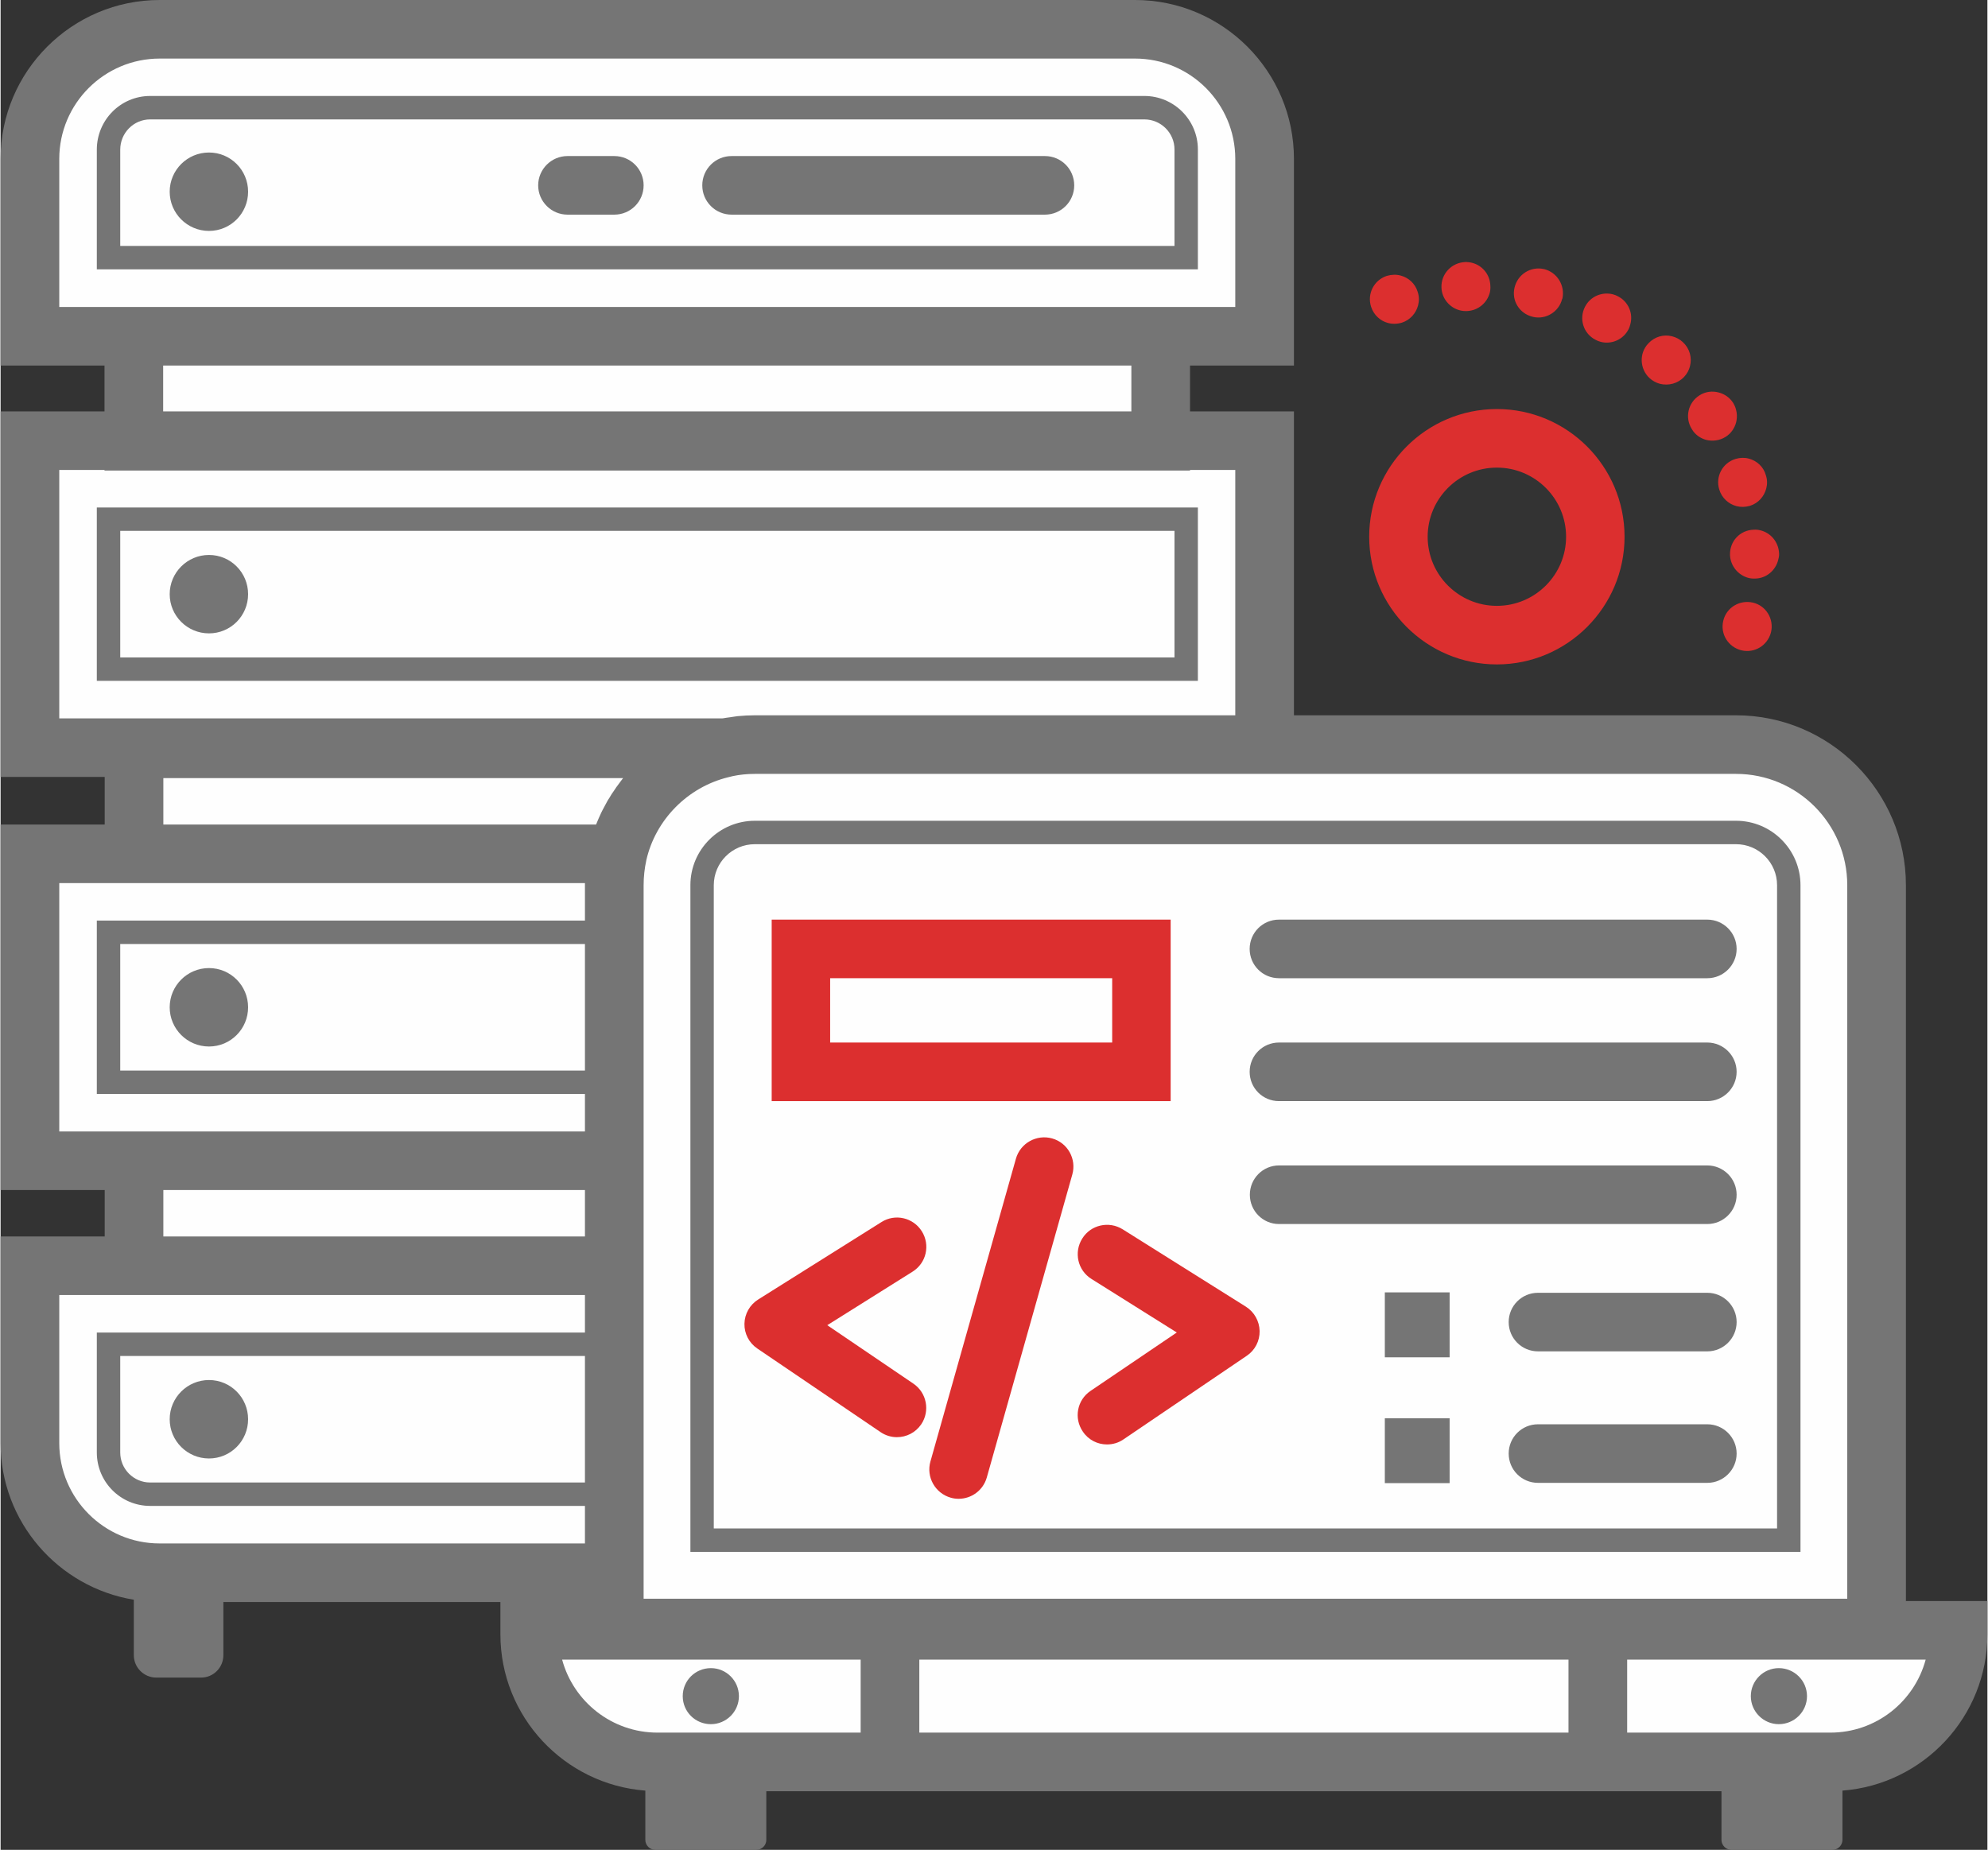 <?xml version="1.0" encoding="UTF-8"?>
<!DOCTYPE svg PUBLIC "-//W3C//DTD SVG 1.1//EN" "http://www.w3.org/Graphics/SVG/1.1/DTD/svg11.dtd">
<!-- Creator: CorelDRAW 2019 (64-Bit) -->
<svg xmlns="http://www.w3.org/2000/svg" xml:space="preserve" width="895px" height="833px" version="1.1" style="shape-rendering:geometricPrecision; text-rendering:geometricPrecision; image-rendering:optimizeQuality; fill-rule:evenodd; clip-rule:evenodd"
viewBox="0 0 858.02 799.06"
 xmlns:xlink="http://www.w3.org/1999/xlink"
 xmlns:xodm="http://www.corel.com/coreldraw/odm/2003">
 <rect x="0" y="0" width="858.02" height="799.06" fill="#333333" stroke="none"/>
 <defs>
  <style type="text/css">
   <![CDATA[
    .fil0 {fill:#FEFEFE}
    .fil1 {fill:#757575}
    .fil2 {fill:#DC2F2F}
   ]]>
  </style>
 </defs>
 <g id="Слой_x0020_1">
  <g id="_2190493371104">
   <path class="fil0" d="M570.27 760l-227.34 5.06 -63.26 -5.06 -30.79 -7.6c0,0 -8.65,-15.39 -11.39,-17.71 -2.74,-2.32 -6.54,-13.92 -6.12,-15.39 0.42,-1.48 0.21,-13.08 0.21,-13.08l-1.47 -26.15 -131.81 1.69 -46.81 -4.64 -25.73 -11.81 -14.34 -34.59 -4.64 -64.95 6.74 -17.3 36.28 -0.42 10.96 -40.91 -47.24 -6.33 -2.1 -133.28 41.75 3.8 -1.69 -53.56 -38.17 1.05 -7.17 -131.59 53.14 7.17 -2.53 -50.61 -49.34 -2.96 5.06 -89.84 20.24 -28.68c0,0 35.01,-11.81 38.81,-11.81 3.79,0 278.37,-2.1 278.37,-2.1l146.35 5.48c0,0 27,5.48 29.53,8.43 2.53,2.96 17.29,36.28 17.29,36.28 0,0 -0.42,43.86 -0.42,48.92 0,5.06 1.26,44.29 1.26,44.29l-40.07 -2.53c0,0 -2.95,39.64 -0.42,39.22 2.53,-0.42 37.96,5.49 37.96,5.49l4.22 119.78 186.42 3.8 35.85 5.48 33.75 29.1 12.23 51.04 -2.11 42.18 0.42 253.06 31.63 8.86 -7.17 32.9c0,0 -22.77,18.13 -26.15,18.98 -3.37,0.84 -119.36,3.37 -119.36,3.37l-120.83 -2.53z"/>
   <path class="fil1" d="M597.79 612.62l27.99 0 0 28.03 -27.99 0 0 -28.03zm0 -54.36l27.99 0 0 28.03 -27.99 0 0 -28.03zm151.93 69.62c0,6.99 -5.71,12.65 -12.66,12.65l-73.11 0c-7.04,0 -12.67,-5.66 -12.67,-12.65 0,-6.99 5.63,-12.65 12.67,-12.65l73.11 0c6.95,0 12.66,5.66 12.66,12.65zm0 -56.8c0,6.99 -5.71,12.65 -12.66,12.65l-73.11 0c-7.04,0 -12.67,-5.66 -12.67,-12.65 0,-6.98 5.63,-12.65 12.67,-12.65l73.11 0c6.95,0 12.66,5.67 12.66,12.65zm-455.13 161.59c0,-6.69 5.38,-12.11 12.17,-12.11 6.63,0 12.09,5.42 12.09,12.11 0,6.68 -5.46,12.1 -12.09,12.1 -6.79,0 -12.17,-5.42 -12.17,-12.1zm461.26 0c0,-6.69 5.47,-12.11 12.09,-12.11 6.7,0 12.17,5.42 12.17,12.11 0,6.68 -5.47,12.1 -12.17,12.1 -6.62,0 -12.09,-5.42 -12.09,-12.1zm-6.13 -216.59c0,6.99 -5.71,12.65 -12.66,12.65l-184.97 0c-6.96,0 -12.59,-5.66 -12.59,-12.65 0,-6.99 5.63,-12.66 12.59,-12.66l184.97 0c6.95,0 12.66,5.67 12.66,12.66zm-210.3 -53.1c0,-6.98 5.63,-12.65 12.67,-12.65l184.97 0c6.95,0 12.66,5.67 12.66,12.65 0,7 -5.71,12.66 -12.66,12.66l-184.97 0c-7.04,0 -12.67,-5.66 -12.67,-12.66zm0 -53.08c0,-6.99 5.63,-12.66 12.67,-12.66l184.97 0c6.95,0 12.66,5.67 12.66,12.66 0,6.98 -5.71,12.65 -12.66,12.65l-184.97 0c-7.04,0 -12.67,-5.67 -12.67,-12.65zm250.79 338.52l-87.76 0 0 -31.52 128.91 0c-4.88,18.14 -21.44,31.52 -41.15,31.52zm-547.7 -31.52l128.92 0 0 31.52 -87.77 0c-19.62,0 -36.26,-13.38 -41.15,-31.52zm-217.17 -93.54l0 -63.96 227.02 0 0 16.2 -210.8 0 0 51.82c0,12.72 10.27,23.07 23.02,23.07l187.78 0 0 16.21 -183.72 0c-23.85,0 -43.3,-19.44 -43.3,-43.34zm44.95 -109.31l182.07 0 0 20.05 -182.07 0 0 -20.05zm-44.95 -25.3l0 -107.29 227.02 0c0,0.3 0,0.61 0,0.91l0 15.28 -210.8 0 0 74.91 210.8 0 0 16.19 -227.02 0zm44.95 -152.63l198.55 0c-0.16,0.26 -0.41,0.57 -0.66,0.85 -0.75,0.99 -1.49,1.99 -2.24,3.03 -0.33,0.49 -0.66,0.98 -0.99,1.48 -0.75,1.05 -1.49,2.14 -2.07,3.22 -0.33,0.49 -0.66,0.97 -0.91,1.47 -0.66,1.21 -1.33,2.46 -1.99,3.71 -0.16,0.38 -0.41,0.76 -0.58,1.16 -0.83,1.67 -1.49,3.38 -2.23,5.12l-186.88 0 0 -20.04zm-44.95 -133.11l19.54 0 0 0.24 468.79 0 0 -0.24 19.54 0 0 105.97 -207.49 0c-2.48,0 -4.97,0.13 -7.37,0.37 -1.07,0.11 -1.98,0.29 -3.06,0.44 -1.16,0.17 -2.32,0.29 -3.48,0.51l-286.47 0 0 -107.29zm44.87 -45.1l418.13 0 0 19.8 -418.13 0 0 -19.8zm-44.87 -25.31l0 -63.96c0,-23.9 19.45,-43.34 43.38,-43.34l421.19 0c23.93,0 43.3,19.44 43.3,43.34l0 63.96 -19.54 0 -468.79 0 -19.54 0zm488.33 0l0 0zm-468.79 0l0 0zm207.48 329.84l-200.69 0 0 -54.67 200.69 0 0 54.67zm497.11 -128.15c26.5,0 48.03,21.57 48.03,48.08l0 308.21 -519.8 0 0 -308.21c0,-3.69 0.41,-7.28 1.16,-10.74l0 -0.04c3.97,-17.47 17.8,-31.54 35.35,-35.85l1.99 -0.49c2.98,-0.63 6.13,-0.96 9.52,-0.96l423.75 0zm-352.71 382.61l280.35 0 0 31.52 -280.35 0 0 -31.52zm-144.4 -76.52l-187.78 0c-7.12,0 -12.91,-5.82 -12.91,-12.96l0 -41.7 200.69 0 0 54.66zm570.47 51.22l0 -309.23c0,-40.46 -32.95,-73.39 -73.36,-73.39l-190.92 0 0 -131.27 -44.88 0 0 -19.8 44.88 0 0 -89.27c0,-37.85 -30.8,-68.64 -68.64,-68.64l-421.19 0c-37.84,0 -68.72,30.79 -68.72,68.64l0 89.27 44.88 0 0 19.8 -44.88 0 0 157.89 44.96 0 0 20.56 -44.96 0 0 157.89 44.96 0 0 20.05 -44.96 0 0 89.26c0,34.07 25,62.34 57.54,67.66l0 23.97c0,5.33 4.39,9.66 9.69,9.66l19.38 0c5.3,0 9.6,-4.33 9.6,-9.66l0 -22.99 119.64 0 0 13.93c0,35.64 27.66,64.88 62.59,67.54l0 21.29c0,2.37 1.99,4.3 4.31,4.3l43.64 0c2.31,0 4.3,-1.93 4.3,-4.3l0 -21.03 412.49 0 0 21.03c0,2.37 1.99,4.3 4.31,4.3l43.63 0c2.32,0 4.31,-1.93 4.31,-4.3l0 -21.29c34.94,-2.66 62.59,-31.9 62.59,-67.54l0 -14.33 -35.19 0zm-55.64 -309.23l0 277.85 -459.19 0 0 -277.85c0,-9.77 7.95,-17.71 17.72,-17.71l423.75 0c9.77,0 17.72,7.94 17.72,17.71zm-469.29 0l0 287.97 479.4 0 0 -287.97c0,-15.35 -12.51,-27.83 -27.83,-27.83l-423.75 0c-15.32,0 -27.82,12.48 -27.82,27.83zm-20.2 -302.3c0,6.98 -5.63,12.65 -12.67,12.65l-20.2 0c-6.96,0 -12.67,-5.67 -12.67,-12.65 0,-6.99 5.71,-12.66 12.67,-12.66l20.2 0c7.04,0 12.67,5.67 12.67,12.66zm185.96 0c0,6.98 -5.63,12.65 -12.67,12.65l-135.29 0c-7.03,0 -12.67,-5.67 -12.67,-12.65 0,-6.99 5.64,-12.66 12.67,-12.66l135.29 0c7.04,0 12.67,5.67 12.67,12.66zm-356.77 2.74c0,9.35 -7.53,16.94 -16.89,16.94 -9.36,0 -16.97,-7.59 -16.97,-16.94 0,-9.35 7.61,-16.93 16.97,-16.93 9.36,0 16.89,7.58 16.89,16.93zm400.07 23.43l-455.29 0 0 -41.6c0,-7.2 5.79,-13.06 12.91,-13.06l429.38 0c7.13,0 13,5.82 13,12.96l0 41.7zm10.1 -41.7c0,-12.72 -10.35,-23.08 -23.1,-23.08l-429.38 0c-12.75,0 -23.02,10.4 -23.02,23.18l0 51.72 475.5 0 0 -51.82zm-444.03 548.52c0,-9.35 7.61,-16.94 16.97,-16.94 9.36,0 16.89,7.59 16.89,16.94 0,9.36 -7.53,16.94 -16.89,16.94 -9.36,0 -16.97,-7.58 -16.97,-16.94zm0 -177.95c0,-9.35 7.61,-16.94 16.97,-16.94 9.36,0 16.89,7.59 16.89,16.94 0,9.35 -7.53,16.94 -16.89,16.94 -9.36,0 -16.97,-7.59 -16.97,-16.94zm0 -178.45c0,-9.35 7.61,-16.94 16.97,-16.94 9.36,0 16.89,7.59 16.89,16.94 0,9.36 -7.53,16.93 -16.89,16.93 -9.36,0 -16.97,-7.57 -16.97,-16.93zm433.93 27.33l-455.29 0 0 -54.67 455.29 0 0 54.67zm10.1 -64.78l-475.5 0 0 74.89 475.5 0 0 -74.89z"/>
   <path class="fil2" d="M646.18 201.99c16.48,0 29.89,13.39 29.89,29.86 0,16.46 -13.41,29.85 -29.89,29.85 -16.48,0 -29.89,-13.39 -29.89,-29.85 0,-16.47 13.41,-29.86 29.89,-29.86zm0 85.01c30.38,0 55.14,-24.74 55.14,-55.15 0,-30.42 -24.76,-55.16 -55.14,-55.16 -30.39,0 -55.14,24.74 -55.14,55.16 0,30.41 24.75,55.15 55.14,55.15zm38.09 -154.54c2.31,-4.45 7.36,-6.54 12.08,-5.31 0.75,0.2 1.49,0.48 2.24,0.91 4.39,2.3 6.54,7.35 5.21,12.06 -0.16,0.69 -0.41,1.5 -0.82,2.23 -2.32,4.43 -7.37,6.53 -12.01,5.3 -0.74,-0.2 -1.49,-0.48 -2.23,-0.9 -5.22,-2.68 -7.21,-9.07 -4.47,-14.29zm-30.47 -8.18c1.32,-5.76 6.95,-9.32 12.66,-8.06l0 0.07c0.09,-0.06 0.17,-0.03 0.25,-0.02 5.55,1.47 8.94,7.01 7.79,12.63 -0.09,0.16 -0.09,0.23 -0.17,0.38 -1.41,5.41 -6.96,8.84 -12.42,7.63 -0.16,-0.05 -0.33,-0.07 -0.33,-0.09 -5.63,-1.37 -9.11,-6.92 -7.78,-12.54zm-31.55 -0.05c-0.25,-5.85 4.31,-10.76 10.18,-11.03 1.08,-0.04 2.16,0.09 3.15,0.35 4.31,1.14 7.62,5.02 7.78,9.8 0.09,1.07 0,2.11 -0.24,3.09 -1.16,4.42 -5.06,7.72 -9.86,7.93 -1.07,0.04 -2.07,-0.06 -3.14,-0.34 -4.31,-1.14 -7.7,-5.02 -7.87,-9.8zm-30.39 8.29c-1.82,-5.6 1.25,-11.54 6.79,-13.35 2.07,-0.6 4.14,-0.65 5.96,-0.14 3.4,0.88 6.3,3.44 7.37,7.06 0.67,1.96 0.67,3.99 0.17,5.83 -0.91,3.43 -3.4,6.26 -6.96,7.45 -2.07,0.61 -4.14,0.64 -6.04,0.14 -3.31,-0.88 -6.13,-3.42 -7.29,-6.99zm157.4 65.72c1.9,-0.58 3.89,-0.63 5.71,-0.14 3.4,0.89 6.38,3.48 7.37,7.18 0.66,1.95 0.66,3.9 0.17,5.73 -0.91,3.44 -3.4,6.34 -7.04,7.49 -1.99,0.56 -3.97,0.61 -5.8,0.13 -3.47,-0.91 -6.37,-3.55 -7.45,-7.17 -1.74,-5.59 1.41,-11.53 7.04,-13.22zm7.53 62.07c5.64,1.33 9.11,7.05 7.79,12.73 -0.08,0.07 -0.08,0.22 -0.08,0.3 -1.5,5.49 -7.04,8.9 -12.67,7.58 -5.72,-1.4 -9.28,-7.05 -7.87,-12.81 1.33,-5.65 7.04,-9.14 12.83,-7.8zm3.23 -31.22c4.48,1.09 7.79,5.06 8.04,9.92 0.08,1.07 -0.17,2.08 -0.42,2.99 -1.16,4.42 -5.05,7.8 -9.85,7.91 -1,0.06 -2.07,-0.04 -2.98,-0.28 -4.39,-1.16 -7.78,-5.14 -7.95,-9.92 -0.17,-5.91 4.3,-10.74 10.27,-10.9 0.99,-0.07 1.9,0.02 2.89,0.28zm-47.94 -65.79c-4.22,-3.96 -4.55,-10.71 -0.49,-14.96 2.73,-2.95 6.7,-4.01 10.26,-3.07 1.74,0.44 3.32,1.27 4.64,2.51 2.98,2.74 4.06,6.76 3.06,10.5 -0.41,1.59 -1.24,3.17 -2.48,4.48 -2.73,2.94 -6.79,3.94 -10.43,3.04 -1.66,-0.44 -3.23,-1.26 -4.56,-2.5zm21.61 7.47c2.49,-1.62 5.55,-1.96 8.2,-1.26 2.65,0.68 4.89,2.24 6.38,4.6 1.57,2.62 1.9,5.64 1.24,8.31 -0.66,2.52 -2.24,4.87 -4.56,6.29 -2.56,1.62 -5.62,1.96 -8.27,1.33 -2.57,-0.67 -4.89,-2.25 -6.3,-4.68 -3.14,-4.96 -1.65,-11.49 3.31,-14.59z"/>
   <g>
    <path class="fil2" d="M505.3 397.24l-172.3 0 0 78.4 172.3 0 0 -78.4zm-25.25 53.09l-121.8 0 0 -27.79 121.8 0 0 27.79z"/>
    <path class="fil2" d="M484.6 531.02l53.24 33.44c3.56,2.27 5.79,6.21 5.88,10.49 0.08,4.27 -1.99,8.3 -5.55,10.69l-53.24 36.11c-2.15,1.49 -4.64,2.19 -7.12,2.19 -4.06,0 -8.03,-1.94 -10.43,-5.55 -3.98,-5.78 -2.49,-13.65 3.31,-17.57l37.26 -25.24 -36.85 -23.13c-5.96,-3.72 -7.7,-11.53 -3.97,-17.46 3.64,-5.91 11.51,-7.7 17.47,-3.97z"/>
    <path class="fil2" d="M321.24 571.81c0.08,-4.28 2.32,-8.23 5.96,-10.5l53.24 -33.45c5.88,-3.71 13.66,-1.93 17.39,3.99 3.72,5.92 1.99,13.72 -3.98,17.45l-36.84 23.13 37.18 25.24c5.79,3.93 7.28,11.8 3.39,17.58 -2.48,3.61 -6.38,5.55 -10.52,5.55 -2.4,0 -4.88,-0.71 -7.03,-2.18l-53.24 -36.12c-3.56,-2.4 -5.63,-6.42 -5.55,-10.69z"/>
    <path class="fil2" d="M462.82 507.37l-36.92 130.83c-1.58,5.58 -6.63,9.22 -12.18,9.22 -1.15,0 -2.31,-0.16 -3.39,-0.48 -6.71,-1.9 -10.68,-8.89 -8.78,-15.61l36.93 -130.83c1.91,-6.73 8.94,-10.62 15.65,-8.74 6.71,1.89 10.6,8.89 8.69,15.61z"/>
   </g>
  </g>
 </g>
</svg>
